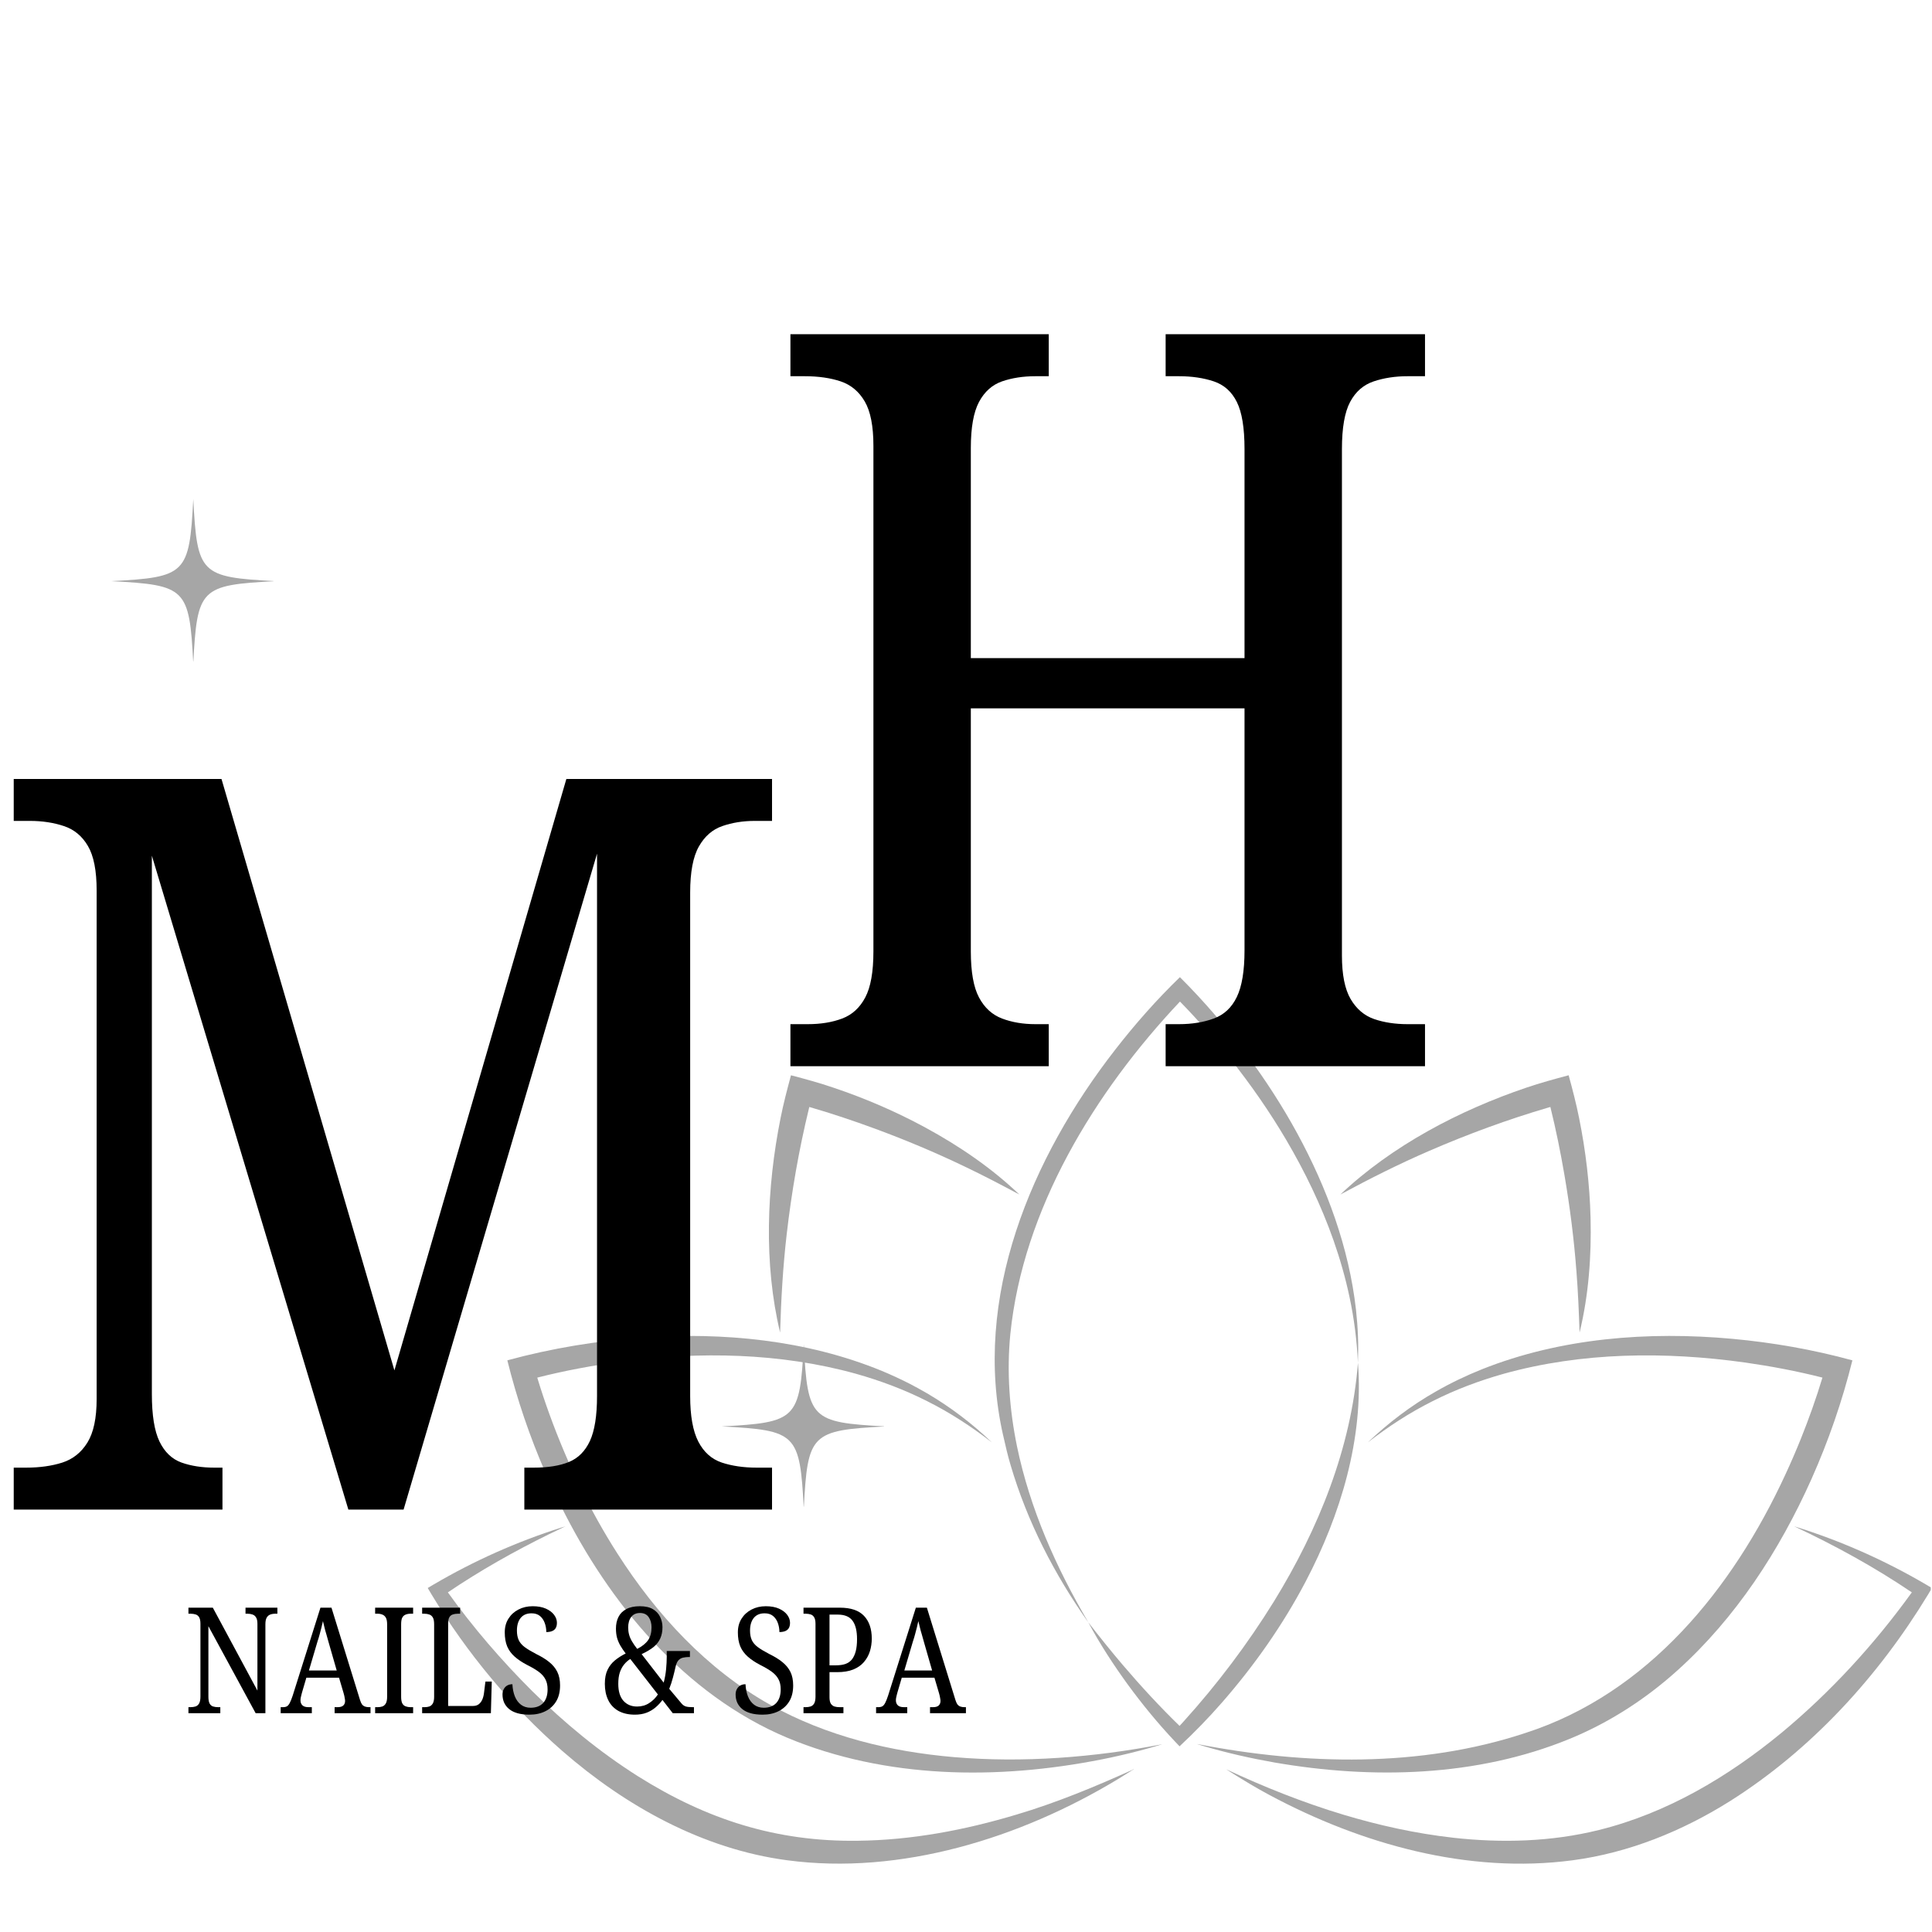 <svg xmlns="http://www.w3.org/2000/svg" xmlns:xlink="http://www.w3.org/1999/xlink" width="500" zoomAndPan="magnify" viewBox="0 0 375 375" height="500" preserveAspectRatio="xMidYMid meet" version="1.0"><defs><g/><clipPath id="bd2db5d3fd"><path d="M 83.02 296 L 221 296 L 221 362 L 83.02 362 Z M 83.02 296 " clip-rule="nonzero"/></clipPath><clipPath id="3dd09e7646"><path d="M 238 296 L 374.762 296 L 374.762 362 L 238 362 Z M 238 296 " clip-rule="nonzero"/></clipPath><clipPath id="099ff85e07"><path d="M 193 189.578 L 264 189.578 L 264 315 L 193 315 Z M 193 189.578 " clip-rule="nonzero"/></clipPath><clipPath id="2c0f4c4a33"><path d="M 140.09 260.941 L 171.59 260.941 L 171.59 292.441 L 140.09 292.441 Z M 140.09 260.941 " clip-rule="nonzero"/></clipPath><clipPath id="c3fe63d3cf"><path d="M 21.59 96.875 L 53.09 96.875 L 53.09 128.375 L 21.59 128.375 Z M 21.59 96.875 " clip-rule="nonzero"/></clipPath></defs><path fill="#a6a6a6" d="M 305.992 246.848 C 305.516 240.539 304.719 234.25 303.648 228.016 C 302.891 223.605 302 219.207 300.926 214.863 C 300.809 214.898 300.695 214.93 300.578 214.961 C 292.672 217.277 284.902 220.137 277.344 223.414 C 271.48 225.949 265.797 228.816 260.168 231.852 C 270.176 222.367 283.285 215.504 296.285 211.105 C 298.918 210.203 301.77 209.434 304.473 208.707 C 305.207 211.398 305.961 214.273 306.5 217 C 307.789 223.371 308.559 229.875 308.727 236.371 C 308.91 243.84 308.359 251.383 306.594 258.652 C 306.461 254.703 306.301 250.773 305.992 246.848 Z M 305.992 246.848 " fill-opacity="1" fill-rule="nonzero"/><g clip-path="url(#bd2db5d3fd)"><path fill="#a6a6a6" d="M 84.184 307.543 C 91.98 302.961 100.309 299.25 108.926 296.512 L 109.762 296.254 C 108.707 296.75 107.664 297.258 106.621 297.762 C 99.824 301.102 93.199 304.832 86.93 309.078 C 91.828 315.902 97.352 322.316 103.297 328.238 C 109.551 334.426 116.383 340.062 123.824 344.766 C 137.152 353.148 150.645 357.5 166.469 357.289 C 176.914 357.18 187.277 355.219 197.262 352.223 C 205.047 349.918 212.645 346.762 220.008 343.434 C 220.008 343.434 219.754 343.465 219.754 343.465 L 220 343.395 L 220.117 343.363 C 220.117 343.363 220.016 343.434 220.016 343.434 C 219.09 344.043 217.809 344.805 216.891 345.387 C 198.102 356.738 174.828 364.035 152.754 361.07 C 136.426 358.906 121.477 350.594 109.18 339.895 C 99.18 331.164 90.613 320.844 83.766 309.484 L 83.023 308.23 C 83.023 308.23 84.188 307.535 84.188 307.535 Z M 84.184 307.543 " fill-opacity="1" fill-rule="nonzero"/></g><g clip-path="url(#3dd09e7646)"><path fill="#a6a6a6" d="M 281.984 356.695 C 291.434 357.758 301.113 357.5 310.359 355.199 C 323.516 351.945 335.395 344.906 345.805 336.324 C 355.355 328.395 363.828 319.145 371.086 309.078 C 363.852 304.18 356.156 299.969 348.25 296.258 C 357.168 299.012 365.773 302.824 373.824 307.547 L 374.984 308.238 C 374.984 308.238 374.246 309.484 374.246 309.484 C 364.57 325.422 351.598 339.609 335.781 349.605 C 326.527 355.418 316.133 359.637 305.258 361.078 C 284.973 363.773 264.266 357.961 246.461 348.441 C 243.93 347.09 241.465 345.609 239.039 344.078 C 238.691 343.863 238.344 343.645 238.004 343.418 C 245.422 346.879 252.953 349.883 260.746 352.23 C 267.68 354.312 274.785 355.879 281.984 356.691 Z M 281.984 356.695 " fill-opacity="1" fill-rule="nonzero"/></g><path fill="#a6a6a6" d="M 169.84 219.078 C 165.637 217.535 161.387 216.102 157.086 214.863 C 157.059 214.98 157.027 215.098 157 215.215 C 155.055 223.219 153.645 231.375 152.699 239.559 C 151.965 245.902 151.605 252.262 151.418 258.652 C 148.207 245.242 148.816 230.461 151.512 217 C 152.047 214.27 152.805 211.41 153.527 208.711 C 156.227 209.418 159.098 210.199 161.727 211.102 C 167.891 213.168 173.902 215.758 179.617 218.859 C 186.184 222.43 192.434 226.68 197.848 231.848 C 194.359 229.984 190.879 228.16 187.324 226.465 C 181.625 223.723 175.773 221.266 169.84 219.078 Z M 169.84 219.078 " fill-opacity="1" fill-rule="nonzero"/><path fill="#a6a6a6" d="M 232.434 338.527 C 253.301 342.578 275.648 343.133 296.039 336.383 C 319.898 328.707 336.332 308.316 346.539 286.211 C 347.586 283.965 348.598 281.613 349.527 279.316 C 351.094 275.406 352.52 271.422 353.734 267.391 C 348.805 266.137 343.781 265.188 338.75 264.469 C 323.195 262.293 307.086 262.426 291.875 266.648 C 287.129 267.988 282.477 269.73 278.07 271.961 C 273.617 274.188 269.434 276.918 265.496 279.969 C 269.477 276.168 273.941 272.781 278.75 270.062 C 281.574 268.438 284.605 266.996 287.629 265.781 C 302.957 259.676 319.949 258.375 336.27 259.867 C 344.125 260.59 351.938 261.961 359.547 264.043 C 357.586 271.949 354.91 279.672 351.594 287.109 C 345.398 300.953 336.934 314.004 325.609 324.207 C 319.438 329.777 312.344 334.367 304.637 337.523 C 286.605 344.918 266.336 345.383 247.344 342.094 C 242.738 341.281 238.129 340.238 233.645 338.918 L 232.422 338.547 C 232.422 338.547 232.434 338.531 232.434 338.531 Z M 232.434 338.527 " fill-opacity="1" fill-rule="nonzero"/><g clip-path="url(#099ff85e07)"><path fill="#a6a6a6" d="M 194.711 278.621 C 188.637 251.902 200.195 224.648 216.445 203.766 C 220.309 198.785 224.484 194.059 229.02 189.668 C 233.723 194.344 238.02 199.387 241.973 204.695 C 245.582 209.555 248.895 214.66 251.789 219.977 C 257.562 230.578 261.832 242.16 263.195 254.199 C 263.375 255.879 263.523 257.652 263.578 259.348 C 263.656 261.066 263.629 262.785 263.574 264.5 C 263.375 260.223 262.84 255.977 261.949 251.801 C 261.168 248.082 260.094 244.34 258.836 240.754 C 256.441 233.949 253.285 227.414 249.625 221.203 C 246.398 215.727 242.746 210.492 238.797 205.512 C 237.496 203.852 236.121 202.219 234.746 200.617 C 232.898 198.492 230.996 196.406 229.031 194.402 C 212.508 211.922 198.555 234.688 196.105 258.949 C 195.387 266.234 195.93 273.605 197.406 280.773 C 199.922 292.867 205.004 304.309 211.258 314.922 C 204.664 305.609 199.383 295.352 196.156 284.371 C 195.59 282.504 195.148 280.523 194.715 278.625 Z M 194.711 278.621 " fill-opacity="1" fill-rule="nonzero"/></g><path fill="#a6a6a6" d="M 211.258 314.922 C 213.434 317.727 215.645 320.484 217.945 323.184 C 221.434 327.273 225.094 331.25 228.953 334.996 C 229.223 334.707 229.488 334.418 229.742 334.133 C 236.266 326.918 242.152 319.109 247.273 310.836 C 255.914 296.801 262.289 281.051 263.578 264.508 C 264.727 279.18 260.199 294.066 253.434 306.965 C 248.996 315.41 243.461 323.281 237.188 330.457 C 234.598 333.426 231.836 336.266 228.949 338.961 L 228.02 337.977 C 224.738 334.504 221.711 330.801 218.891 326.953 C 216.102 323.109 213.496 319.109 211.254 314.922 Z M 211.258 314.922 " fill-opacity="1" fill-rule="nonzero"/><path fill="#a6a6a6" d="M 154.594 338.012 C 134.426 330.25 119.508 312.957 109.797 294.125 C 108.418 291.473 107.094 288.66 105.902 285.918 C 102.82 278.852 100.328 271.527 98.473 264.039 C 107.062 261.695 115.902 260.246 124.781 259.617 C 140.414 258.547 156.508 260.086 171.098 266.062 C 172.926 266.82 174.848 267.707 176.609 268.609 C 177.645 269.137 178.926 269.859 179.93 270.434 C 184.477 273.102 188.73 276.336 192.523 279.969 C 188.586 276.918 184.402 274.188 179.949 271.961 C 175.543 269.73 170.891 267.984 166.141 266.648 C 151.414 262.559 135.828 262.309 120.73 264.27 C 115.203 265.004 109.688 266.02 104.281 267.395 C 105.016 269.828 105.828 272.25 106.695 274.637 C 110.125 284.027 114.453 293.141 119.852 301.559 C 127.41 313.375 137.207 324.031 149.512 330.906 C 160.438 337 172.832 340.004 185.238 341.062 C 191.945 341.633 198.707 341.645 205.434 341.199 C 212.184 340.75 218.918 339.867 225.594 338.551 L 224.371 338.922 C 223.961 339.043 223.555 339.156 223.145 339.273 C 220.684 339.969 218.199 340.578 215.699 341.117 C 195.594 345.375 173.977 345.535 154.598 338.02 Z M 154.594 338.012 " fill-opacity="1" fill-rule="nonzero"/><g clip-path="url(#2c0f4c4a33)"><path fill="#a6a6a6" d="M 171.93 276.867 C 157.391 277.625 156.773 278.246 156.012 292.781 C 155.246 278.246 154.625 277.625 140.09 276.867 C 154.625 276.098 155.246 275.48 156.012 260.941 C 156.773 275.48 157.391 276.098 171.93 276.867 Z M 171.93 276.867 " fill-opacity="1" fill-rule="nonzero"/></g><g fill="#000000" fill-opacity="1"><g transform="translate(-3.492, 293.01)"><g><path d="M 6.156 0 L 6.156 -8.141 L 8.547 -8.141 C 11.191 -8.141 13.539 -8.469 15.594 -9.125 C 17.645 -9.789 19.266 -11.082 20.453 -13 C 21.648 -14.926 22.25 -17.742 22.25 -21.453 L 22.25 -120.172 C 22.25 -124.004 21.688 -126.879 20.562 -128.797 C 19.438 -130.723 17.879 -132.016 15.891 -132.672 C 13.898 -133.336 11.711 -133.672 9.328 -133.672 L 6.156 -133.672 L 6.156 -141.812 L 46.484 -141.812 L 80.047 -27.016 L 113.422 -141.812 L 153.344 -141.812 L 153.344 -133.672 L 149.969 -133.672 C 147.707 -133.672 145.617 -133.336 143.703 -132.672 C 141.785 -132.016 140.266 -130.691 139.141 -128.703 C 138.016 -126.723 137.453 -123.742 137.453 -119.766 L 137.453 -22.047 C 137.453 -18.203 137.977 -15.254 139.031 -13.203 C 140.094 -11.148 141.613 -9.789 143.594 -9.125 C 145.582 -8.469 147.836 -8.141 150.359 -8.141 L 153.344 -8.141 L 153.344 0 L 105.266 0 L 105.266 -8.141 L 107.062 -8.141 C 109.844 -8.141 112.125 -8.504 113.906 -9.234 C 115.695 -9.961 117.055 -11.316 117.984 -13.297 C 118.91 -15.285 119.375 -18.203 119.375 -22.047 L 119.375 -127.312 L 81.828 0 L 71.109 0 L 32.969 -126.922 L 32.969 -22.438 C 32.969 -18.332 33.461 -15.254 34.453 -13.203 C 35.453 -11.148 36.879 -9.789 38.734 -9.125 C 40.586 -8.469 42.707 -8.141 45.094 -8.141 L 46.672 -8.141 L 46.672 0 Z M 6.156 0 "/></g></g></g><g fill="#000000" fill-opacity="1"><g transform="translate(147.249, 206.946)"><g><path d="M 6.172 0 L 6.172 -8.156 L 9.547 -8.156 C 12.066 -8.156 14.289 -8.52 16.219 -9.25 C 18.145 -9.977 19.633 -11.336 20.688 -13.328 C 21.75 -15.316 22.281 -18.301 22.281 -22.281 L 22.281 -120.391 C 22.281 -124.234 21.719 -127.113 20.594 -129.031 C 19.469 -130.957 17.91 -132.254 15.922 -132.922 C 13.93 -133.586 11.609 -133.922 8.953 -133.922 L 6.172 -133.922 L 6.172 -142.078 L 56.312 -142.078 L 56.312 -133.922 L 53.719 -133.922 C 51.332 -133.922 49.176 -133.586 47.25 -132.922 C 45.332 -132.254 43.844 -130.926 42.781 -128.938 C 41.719 -126.945 41.188 -123.961 41.188 -119.984 L 41.188 -79.203 L 94.312 -79.203 L 94.312 -119.781 C 94.312 -123.895 93.812 -126.945 92.812 -128.938 C 91.82 -130.926 90.332 -132.254 88.344 -132.922 C 86.352 -133.586 84.098 -133.922 81.578 -133.922 L 79 -133.922 L 79 -142.078 L 129.344 -142.078 L 129.344 -133.922 L 125.953 -133.922 C 123.566 -133.922 121.379 -133.586 119.391 -132.922 C 117.398 -132.254 115.875 -130.926 114.812 -128.938 C 113.75 -126.945 113.219 -123.895 113.219 -119.781 L 113.219 -21.484 C 113.219 -17.773 113.781 -14.957 114.906 -13.031 C 116.039 -11.102 117.566 -9.805 119.484 -9.141 C 121.41 -8.484 123.566 -8.156 125.953 -8.156 L 129.344 -8.156 L 129.344 0 L 79 0 L 79 -8.156 L 81.578 -8.156 C 84.098 -8.156 86.352 -8.52 88.344 -9.25 C 90.332 -9.977 91.82 -11.367 92.812 -13.422 C 93.812 -15.484 94.312 -18.504 94.312 -22.484 L 94.312 -69.453 L 41.188 -69.453 L 41.188 -22.281 C 41.188 -18.301 41.719 -15.316 42.781 -13.328 C 43.844 -11.336 45.332 -9.977 47.25 -9.25 C 49.176 -8.52 51.332 -8.156 53.719 -8.156 L 56.312 -8.156 L 56.312 0 Z M 6.172 0 "/></g></g></g><g fill="#000000" fill-opacity="1"><g transform="translate(35.685, 332.534)"><g><path d="M 0.891 0 L 0.891 -1.172 L 1.234 -1.172 C 1.641 -1.172 1.988 -1.219 2.281 -1.312 C 2.57 -1.414 2.801 -1.613 2.969 -1.906 C 3.133 -2.207 3.219 -2.648 3.219 -3.234 L 3.219 -17.359 C 3.219 -17.93 3.133 -18.352 2.969 -18.625 C 2.801 -18.906 2.57 -19.086 2.281 -19.172 C 2 -19.266 1.672 -19.312 1.297 -19.312 L 0.891 -19.312 L 0.891 -20.484 L 5.625 -20.484 L 14.281 -4.391 L 14.281 -17.359 C 14.281 -17.91 14.191 -18.32 14.016 -18.594 C 13.848 -18.875 13.617 -19.062 13.328 -19.156 C 13.047 -19.258 12.723 -19.312 12.359 -19.312 L 11.969 -19.312 L 11.969 -20.484 L 18.156 -20.484 L 18.156 -19.312 L 17.734 -19.312 C 17.367 -19.312 17.039 -19.254 16.75 -19.141 C 16.469 -19.035 16.242 -18.836 16.078 -18.547 C 15.91 -18.266 15.828 -17.828 15.828 -17.234 L 15.828 0 L 13.938 0 L 4.766 -16.891 L 4.766 -3.234 C 4.766 -2.648 4.836 -2.207 4.984 -1.906 C 5.141 -1.613 5.363 -1.414 5.656 -1.312 C 5.957 -1.219 6.289 -1.172 6.656 -1.172 L 7.078 -1.172 L 7.078 0 Z M 0.891 0 "/></g></g></g><g fill="#000000" fill-opacity="1"><g transform="translate(54.449, 332.534)"><g><path d="M 0.031 0 L 0.031 -1.172 L 0.453 -1.172 C 0.785 -1.172 1.051 -1.227 1.25 -1.344 C 1.445 -1.457 1.629 -1.676 1.797 -2 C 1.973 -2.332 2.16 -2.801 2.359 -3.406 L 7.75 -20.484 L 9.891 -20.484 L 15.438 -2.547 C 15.551 -2.191 15.676 -1.914 15.812 -1.719 C 15.957 -1.531 16.145 -1.391 16.375 -1.297 C 16.602 -1.211 16.883 -1.172 17.219 -1.172 L 17.469 -1.172 L 17.469 0 L 10.5 0 L 10.5 -1.172 L 11.078 -1.172 C 11.566 -1.172 11.93 -1.273 12.172 -1.484 C 12.41 -1.703 12.531 -2 12.531 -2.375 C 12.531 -2.508 12.516 -2.656 12.484 -2.812 C 12.461 -2.969 12.43 -3.141 12.391 -3.328 C 12.348 -3.516 12.301 -3.695 12.25 -3.875 L 11.359 -6.891 L 5.016 -6.891 L 4.188 -4.078 C 4.133 -3.922 4.086 -3.742 4.047 -3.547 C 4.004 -3.359 3.961 -3.176 3.922 -3 C 3.891 -2.832 3.875 -2.664 3.875 -2.5 C 3.875 -2.094 4 -1.77 4.25 -1.531 C 4.5 -1.289 4.898 -1.172 5.453 -1.172 L 6.078 -1.172 L 6.078 0 Z M 5.516 -8.297 L 10.906 -8.297 L 9.375 -13.625 C 9.227 -14.195 9.078 -14.734 8.922 -15.234 C 8.766 -15.742 8.633 -16.219 8.531 -16.656 C 8.426 -17.102 8.328 -17.508 8.234 -17.875 C 8.16 -17.508 8.066 -17.109 7.953 -16.672 C 7.848 -16.242 7.734 -15.805 7.609 -15.359 C 7.492 -14.91 7.348 -14.426 7.172 -13.906 Z M 5.516 -8.297 "/></g></g></g><g fill="#000000" fill-opacity="1"><g transform="translate(71.922, 332.534)"><g><path d="M 0.891 0 L 0.891 -1.172 L 1.375 -1.172 C 1.719 -1.172 2.023 -1.219 2.297 -1.312 C 2.578 -1.414 2.801 -1.613 2.969 -1.906 C 3.133 -2.207 3.219 -2.633 3.219 -3.188 L 3.219 -17.234 C 3.219 -17.828 3.133 -18.266 2.969 -18.547 C 2.801 -18.836 2.578 -19.035 2.297 -19.141 C 2.023 -19.254 1.719 -19.312 1.375 -19.312 L 0.891 -19.312 L 0.891 -20.484 L 8.266 -20.484 L 8.266 -19.312 L 7.75 -19.312 C 7.406 -19.312 7.094 -19.254 6.812 -19.141 C 6.531 -19.035 6.312 -18.836 6.156 -18.547 C 6.008 -18.266 5.938 -17.828 5.938 -17.234 L 5.938 -3.219 C 5.938 -2.645 6.008 -2.211 6.156 -1.922 C 6.312 -1.629 6.535 -1.43 6.828 -1.328 C 7.117 -1.223 7.426 -1.172 7.75 -1.172 L 8.266 -1.172 L 8.266 0 Z M 0.891 0 "/></g></g></g><g fill="#000000" fill-opacity="1"><g transform="translate(81.046, 332.534)"><g><path d="M 0.891 0 L 0.891 -1.172 L 1.375 -1.172 C 1.719 -1.172 2.023 -1.219 2.297 -1.312 C 2.578 -1.414 2.801 -1.613 2.969 -1.906 C 3.133 -2.207 3.219 -2.633 3.219 -3.188 L 3.219 -17.266 C 3.219 -17.859 3.133 -18.297 2.969 -18.578 C 2.801 -18.867 2.57 -19.062 2.281 -19.156 C 2 -19.258 1.676 -19.312 1.312 -19.312 L 0.891 -19.312 L 0.891 -20.484 L 8.266 -20.484 L 8.266 -19.312 L 7.797 -19.312 C 7.422 -19.312 7.094 -19.258 6.812 -19.156 C 6.531 -19.062 6.312 -18.875 6.156 -18.594 C 6.008 -18.32 5.938 -17.91 5.938 -17.359 L 5.938 -1.406 L 10.734 -1.406 C 11.211 -1.406 11.598 -1.52 11.891 -1.75 C 12.18 -1.977 12.41 -2.285 12.578 -2.672 C 12.742 -3.066 12.852 -3.504 12.906 -3.984 L 13.172 -6.141 L 14.406 -6.141 L 14.234 0 Z M 0.891 0 "/></g></g></g><g fill="#000000" fill-opacity="1"><g transform="translate(96.396, 332.534)"><g><path d="M 6.391 0.281 C 5.492 0.281 4.711 0.188 4.047 0 C 3.391 -0.188 2.848 -0.457 2.422 -0.812 C 1.992 -1.164 1.672 -1.582 1.453 -2.062 C 1.242 -2.539 1.141 -3.066 1.141 -3.641 C 1.141 -4.047 1.223 -4.395 1.391 -4.688 C 1.555 -4.988 1.773 -5.219 2.047 -5.375 C 2.328 -5.539 2.664 -5.625 3.062 -5.625 C 3.102 -4.758 3.258 -3.977 3.531 -3.281 C 3.812 -2.582 4.211 -2.035 4.734 -1.641 C 5.254 -1.254 5.875 -1.062 6.594 -1.062 C 7.645 -1.062 8.457 -1.367 9.031 -1.984 C 9.602 -2.609 9.891 -3.488 9.891 -4.625 C 9.891 -5.406 9.75 -6.055 9.469 -6.578 C 9.195 -7.109 8.773 -7.586 8.203 -8.016 C 7.629 -8.441 6.875 -8.891 5.938 -9.359 C 4.957 -9.867 4.145 -10.41 3.5 -10.984 C 2.852 -11.555 2.367 -12.219 2.047 -12.969 C 1.734 -13.727 1.578 -14.633 1.578 -15.688 C 1.578 -16.719 1.816 -17.609 2.297 -18.359 C 2.773 -19.117 3.422 -19.707 4.234 -20.125 C 5.047 -20.551 5.969 -20.766 7 -20.766 C 8.008 -20.766 8.863 -20.609 9.562 -20.297 C 10.258 -19.984 10.789 -19.582 11.156 -19.094 C 11.52 -18.602 11.703 -18.082 11.703 -17.531 C 11.703 -16.914 11.523 -16.461 11.172 -16.172 C 10.816 -15.891 10.305 -15.75 9.641 -15.75 C 9.641 -16.383 9.535 -16.977 9.328 -17.531 C 9.129 -18.082 8.82 -18.531 8.406 -18.875 C 7.988 -19.219 7.441 -19.391 6.766 -19.391 C 5.848 -19.391 5.145 -19.086 4.656 -18.484 C 4.176 -17.879 3.938 -17.062 3.938 -16.031 C 3.938 -15.32 4.051 -14.711 4.281 -14.203 C 4.508 -13.703 4.898 -13.242 5.453 -12.828 C 6.004 -12.422 6.758 -11.969 7.719 -11.469 C 8.707 -10.988 9.539 -10.473 10.219 -9.922 C 10.906 -9.367 11.426 -8.734 11.781 -8.016 C 12.133 -7.297 12.312 -6.422 12.312 -5.391 C 12.312 -4.172 12.062 -3.145 11.562 -2.312 C 11.062 -1.477 10.363 -0.836 9.469 -0.391 C 8.582 0.055 7.555 0.281 6.391 0.281 Z M 6.391 0.281 "/></g></g></g><g fill="#000000" fill-opacity="1"><g transform="translate(109.823, 332.534)"><g/></g></g><g fill="#000000" fill-opacity="1"><g transform="translate(116.508, 332.534)"><g><path d="M 6.719 0.281 C 5.469 0.281 4.398 0.035 3.516 -0.453 C 2.641 -0.953 1.984 -1.648 1.547 -2.547 C 1.109 -3.453 0.891 -4.504 0.891 -5.703 C 0.891 -6.797 1.066 -7.707 1.422 -8.438 C 1.773 -9.164 2.254 -9.773 2.859 -10.266 C 3.473 -10.766 4.164 -11.207 4.938 -11.594 C 4.531 -12.125 4.18 -12.641 3.891 -13.141 C 3.609 -13.641 3.395 -14.148 3.25 -14.672 C 3.113 -15.203 3.047 -15.789 3.047 -16.438 C 3.047 -17.281 3.207 -18.023 3.531 -18.672 C 3.852 -19.328 4.359 -19.836 5.047 -20.203 C 5.734 -20.578 6.613 -20.766 7.688 -20.766 C 8.758 -20.766 9.609 -20.57 10.234 -20.188 C 10.867 -19.812 11.332 -19.312 11.625 -18.688 C 11.926 -18.062 12.078 -17.398 12.078 -16.703 C 12.078 -15.879 11.938 -15.156 11.656 -14.531 C 11.383 -13.906 10.953 -13.348 10.359 -12.859 C 9.766 -12.379 8.988 -11.914 8.031 -11.469 L 12.312 -5.938 C 12.539 -6.781 12.695 -7.645 12.781 -8.531 C 12.863 -9.426 12.906 -10.234 12.906 -10.953 L 12.906 -12.078 L 17.406 -12.078 L 17.406 -10.906 L 17.156 -10.906 C 16.812 -10.906 16.469 -10.867 16.125 -10.797 C 15.781 -10.734 15.477 -10.57 15.219 -10.312 C 14.957 -10.051 14.758 -9.625 14.625 -9.031 C 14.477 -8.363 14.305 -7.66 14.109 -6.922 C 13.922 -6.191 13.68 -5.461 13.391 -4.734 L 15.75 -1.922 C 16 -1.617 16.285 -1.414 16.609 -1.312 C 16.93 -1.219 17.379 -1.172 17.953 -1.172 L 18.188 -1.172 L 18.188 0 L 14.078 0 L 12.078 -2.578 C 11.711 -2.066 11.27 -1.586 10.75 -1.141 C 10.238 -0.703 9.648 -0.352 8.984 -0.094 C 8.328 0.156 7.57 0.281 6.719 0.281 Z M 7.141 -1.297 C 8.035 -1.297 8.82 -1.52 9.5 -1.969 C 10.188 -2.414 10.75 -2.973 11.188 -3.641 L 5.828 -10.531 C 5.367 -10.238 4.969 -9.879 4.625 -9.453 C 4.281 -9.035 4.004 -8.52 3.797 -7.906 C 3.598 -7.301 3.5 -6.566 3.5 -5.703 C 3.5 -4.254 3.832 -3.156 4.5 -2.406 C 5.176 -1.664 6.055 -1.297 7.141 -1.297 Z M 7.172 -12.484 C 8.129 -12.973 8.832 -13.535 9.281 -14.172 C 9.727 -14.816 9.953 -15.648 9.953 -16.672 C 9.953 -17.453 9.77 -18.109 9.406 -18.641 C 9.039 -19.18 8.477 -19.453 7.719 -19.453 C 6.969 -19.453 6.395 -19.191 6 -18.672 C 5.613 -18.16 5.422 -17.484 5.422 -16.641 C 5.422 -16.16 5.477 -15.703 5.594 -15.266 C 5.707 -14.836 5.895 -14.398 6.156 -13.953 C 6.414 -13.504 6.754 -13.016 7.172 -12.484 Z M 7.172 -12.484 "/></g></g></g><g fill="#000000" fill-opacity="1"><g transform="translate(134.957, 332.534)"><g/></g></g><g fill="#000000" fill-opacity="1"><g transform="translate(141.642, 332.534)"><g><path d="M 6.391 0.281 C 5.492 0.281 4.711 0.188 4.047 0 C 3.391 -0.188 2.848 -0.457 2.422 -0.812 C 1.992 -1.164 1.672 -1.582 1.453 -2.062 C 1.242 -2.539 1.141 -3.066 1.141 -3.641 C 1.141 -4.047 1.223 -4.395 1.391 -4.688 C 1.555 -4.988 1.773 -5.219 2.047 -5.375 C 2.328 -5.539 2.664 -5.625 3.062 -5.625 C 3.102 -4.758 3.258 -3.977 3.531 -3.281 C 3.812 -2.582 4.211 -2.035 4.734 -1.641 C 5.254 -1.254 5.875 -1.062 6.594 -1.062 C 7.645 -1.062 8.457 -1.367 9.031 -1.984 C 9.602 -2.609 9.891 -3.488 9.891 -4.625 C 9.891 -5.406 9.75 -6.055 9.469 -6.578 C 9.195 -7.109 8.773 -7.586 8.203 -8.016 C 7.629 -8.441 6.875 -8.891 5.938 -9.359 C 4.957 -9.867 4.145 -10.41 3.5 -10.984 C 2.852 -11.555 2.367 -12.219 2.047 -12.969 C 1.734 -13.727 1.578 -14.633 1.578 -15.688 C 1.578 -16.719 1.816 -17.609 2.297 -18.359 C 2.773 -19.117 3.422 -19.707 4.234 -20.125 C 5.047 -20.551 5.969 -20.766 7 -20.766 C 8.008 -20.766 8.863 -20.609 9.562 -20.297 C 10.258 -19.984 10.789 -19.582 11.156 -19.094 C 11.52 -18.602 11.703 -18.082 11.703 -17.531 C 11.703 -16.914 11.523 -16.461 11.172 -16.172 C 10.816 -15.891 10.305 -15.75 9.641 -15.75 C 9.641 -16.383 9.535 -16.977 9.328 -17.531 C 9.129 -18.082 8.82 -18.531 8.406 -18.875 C 7.988 -19.219 7.441 -19.391 6.766 -19.391 C 5.848 -19.391 5.145 -19.086 4.656 -18.484 C 4.176 -17.879 3.938 -17.062 3.938 -16.031 C 3.938 -15.32 4.051 -14.711 4.281 -14.203 C 4.508 -13.703 4.898 -13.242 5.453 -12.828 C 6.004 -12.422 6.758 -11.969 7.719 -11.469 C 8.707 -10.988 9.539 -10.473 10.219 -9.922 C 10.906 -9.367 11.426 -8.734 11.781 -8.016 C 12.133 -7.297 12.312 -6.422 12.312 -5.391 C 12.312 -4.172 12.062 -3.145 11.562 -2.312 C 11.062 -1.477 10.363 -0.836 9.469 -0.391 C 8.582 0.055 7.555 0.281 6.391 0.281 Z M 6.391 0.281 "/></g></g></g><g fill="#000000" fill-opacity="1"><g transform="translate(155.069, 332.534)"><g><path d="M 0.891 0 L 0.891 -1.172 L 1.297 -1.172 C 1.66 -1.172 1.988 -1.219 2.281 -1.312 C 2.57 -1.414 2.801 -1.613 2.969 -1.906 C 3.133 -2.207 3.219 -2.648 3.219 -3.234 L 3.219 -17.359 C 3.219 -17.93 3.129 -18.352 2.953 -18.625 C 2.785 -18.906 2.562 -19.086 2.281 -19.172 C 2 -19.266 1.676 -19.312 1.312 -19.312 L 0.891 -19.312 L 0.891 -20.484 L 7.953 -20.484 C 10.066 -20.484 11.625 -19.957 12.625 -18.906 C 13.633 -17.852 14.141 -16.379 14.141 -14.484 C 14.141 -13.629 14.02 -12.812 13.781 -12.031 C 13.539 -11.258 13.156 -10.562 12.625 -9.938 C 12.102 -9.32 11.41 -8.836 10.547 -8.484 C 9.691 -8.141 8.645 -7.969 7.406 -7.969 L 5.938 -7.969 L 5.938 -3.094 C 5.938 -2.539 6.023 -2.125 6.203 -1.844 C 6.391 -1.57 6.629 -1.391 6.922 -1.297 C 7.223 -1.211 7.547 -1.172 7.891 -1.172 L 8.641 -1.172 L 8.641 0 Z M 7.172 -9.297 C 7.898 -9.297 8.52 -9.383 9.031 -9.562 C 9.551 -9.75 9.973 -10.047 10.297 -10.453 C 10.617 -10.867 10.863 -11.395 11.031 -12.031 C 11.195 -12.676 11.281 -13.457 11.281 -14.375 C 11.281 -15.977 10.988 -17.172 10.406 -17.953 C 9.832 -18.742 8.879 -19.141 7.547 -19.141 L 5.938 -19.141 L 5.938 -9.297 Z M 7.172 -9.297 "/></g></g></g><g fill="#000000" fill-opacity="1"><g transform="translate(170.017, 332.534)"><g><path d="M 0.031 0 L 0.031 -1.172 L 0.453 -1.172 C 0.785 -1.172 1.051 -1.227 1.25 -1.344 C 1.445 -1.457 1.629 -1.676 1.797 -2 C 1.973 -2.332 2.16 -2.801 2.359 -3.406 L 7.75 -20.484 L 9.891 -20.484 L 15.438 -2.547 C 15.551 -2.191 15.676 -1.914 15.812 -1.719 C 15.957 -1.531 16.145 -1.391 16.375 -1.297 C 16.602 -1.211 16.883 -1.172 17.219 -1.172 L 17.469 -1.172 L 17.469 0 L 10.5 0 L 10.5 -1.172 L 11.078 -1.172 C 11.566 -1.172 11.93 -1.273 12.172 -1.484 C 12.41 -1.703 12.531 -2 12.531 -2.375 C 12.531 -2.508 12.516 -2.656 12.484 -2.812 C 12.461 -2.969 12.43 -3.141 12.391 -3.328 C 12.348 -3.516 12.301 -3.695 12.25 -3.875 L 11.359 -6.891 L 5.016 -6.891 L 4.188 -4.078 C 4.133 -3.922 4.086 -3.742 4.047 -3.547 C 4.004 -3.359 3.961 -3.176 3.922 -3 C 3.891 -2.832 3.875 -2.664 3.875 -2.5 C 3.875 -2.094 4 -1.77 4.25 -1.531 C 4.5 -1.289 4.898 -1.172 5.453 -1.172 L 6.078 -1.172 L 6.078 0 Z M 5.516 -8.297 L 10.906 -8.297 L 9.375 -13.625 C 9.227 -14.195 9.078 -14.734 8.922 -15.234 C 8.766 -15.742 8.633 -16.219 8.531 -16.656 C 8.426 -17.102 8.328 -17.508 8.234 -17.875 C 8.16 -17.508 8.066 -17.109 7.953 -16.672 C 7.848 -16.242 7.734 -15.805 7.609 -15.359 C 7.492 -14.91 7.348 -14.426 7.172 -13.906 Z M 5.516 -8.297 "/></g></g></g><g clip-path="url(#c3fe63d3cf)"><path fill="#a6a6a6" d="M 53.43 112.801 C 38.891 113.559 38.273 114.18 37.516 128.715 C 36.746 114.18 36.129 113.559 21.59 112.801 C 36.129 112.031 36.746 111.414 37.516 96.875 C 38.273 111.414 38.891 112.031 53.43 112.801 Z M 53.43 112.801 " fill-opacity="1" fill-rule="nonzero"/></g></svg>